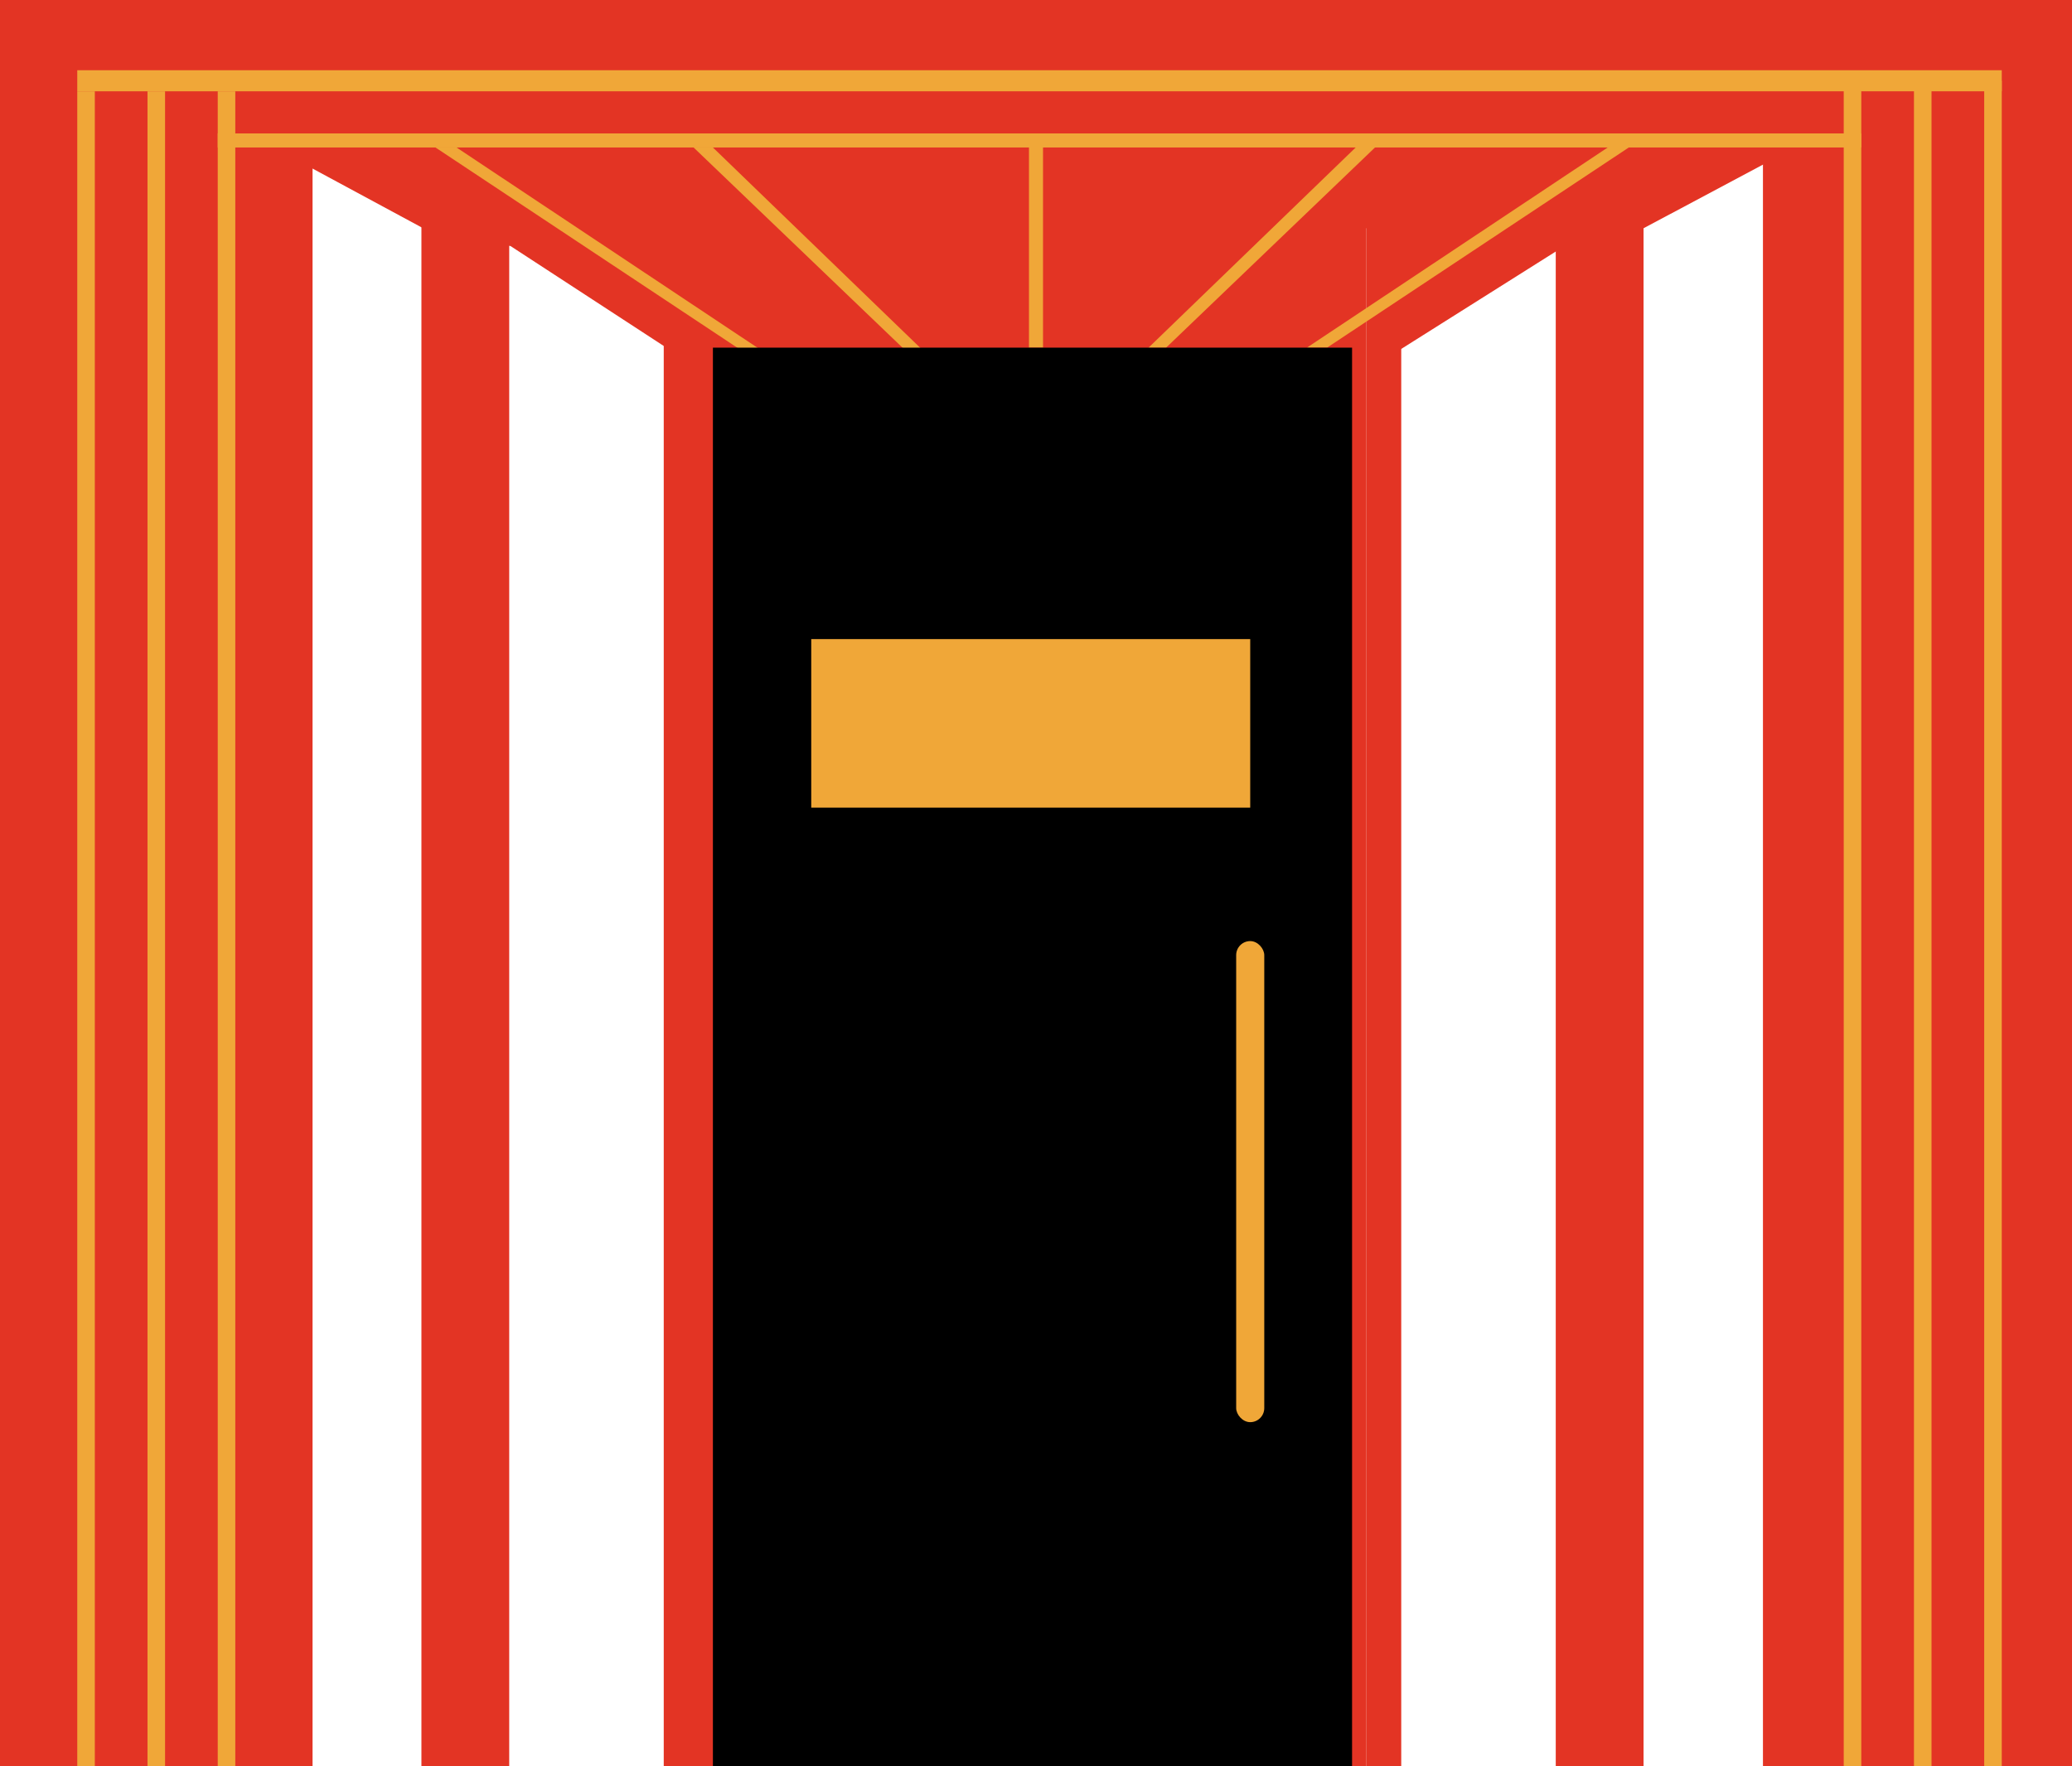 <svg width="590" height="503" viewBox="0 0 590 503" fill="none" xmlns="http://www.w3.org/2000/svg">
<rect x="502" width="88" height="503" fill="#E33424"/>
<rect width="89" height="503" fill="#E33424"/>
<rect x="120" y="57" width="25" height="446" fill="#E33424"/>
<rect x="189" y="59" width="10" height="444" fill="#E33424"/>
<rect x="389" y="62" width="10" height="441" fill="#E33424"/>
<rect x="443" y="57" width="25" height="446" fill="#E33424"/>
<path d="M0 0H590L468 65H120.5L0 0Z" fill="#E33424"/>
<rect x="22" y="26" width="5" height="477" fill="#F0A738"/>
<rect x="525" y="23" width="5" height="480" fill="#F0A738"/>
<rect x="42" y="26" width="5" height="477" fill="#F0A738"/>
<rect x="545" y="23" width="5" height="480" fill="#F0A738"/>
<rect x="62" y="26" width="5" height="477" fill="#F0A738"/>
<rect x="565" y="23" width="5" height="480" fill="#F0A738"/>
<rect x="22" y="20" width="548" height="6" fill="#F0A738"/>
<rect x="62" y="38" width="468" height="4" fill="#F0A738"/>
<path d="M398 71L398 100L444 71L398 71Z" fill="#E33424"/>
<rect width="51" height="7" transform="matrix(-1 0 0 1 447.5 64.5)" fill="#E33424"/>
<path d="M190.5 69.5L190.5 99.5L144.5 69.5L190.5 69.5Z" fill="#E33424"/>
<rect x="141" y="63" width="51" height="7" fill="#E33424"/>
<rect x="198" y="64" width="191" height="439" fill="#E33424"/>
<path d="M124 42L130 42L216 99.233L210.259 99.233L124 42Z" fill="#F0A738"/>
<path d="M197.5 42L203 42L262.5 99.5L257.5 99.5L197.5 42Z" fill="#F0A738"/>
<path d="M392 41.548L386.5 41.548L327 99.048L332 99.048L392 41.548Z" fill="#F0A738"/>
<path d="M464.157 41.761L458.157 41.761L372.157 98.994L377.898 98.994L464.157 41.761Z" fill="#F0A738"/>
<rect x="293" y="41" width="4" height="58" fill="#F0A738"/>
<rect x="203" y="99" width="182" height="404" fill="black"/>
<rect x="352" y="268" width="8" height="137" rx="4" fill="#F0A738"/>
<rect x="231" y="182" width="125" height="48" fill="#F0A738"/>
</svg>
